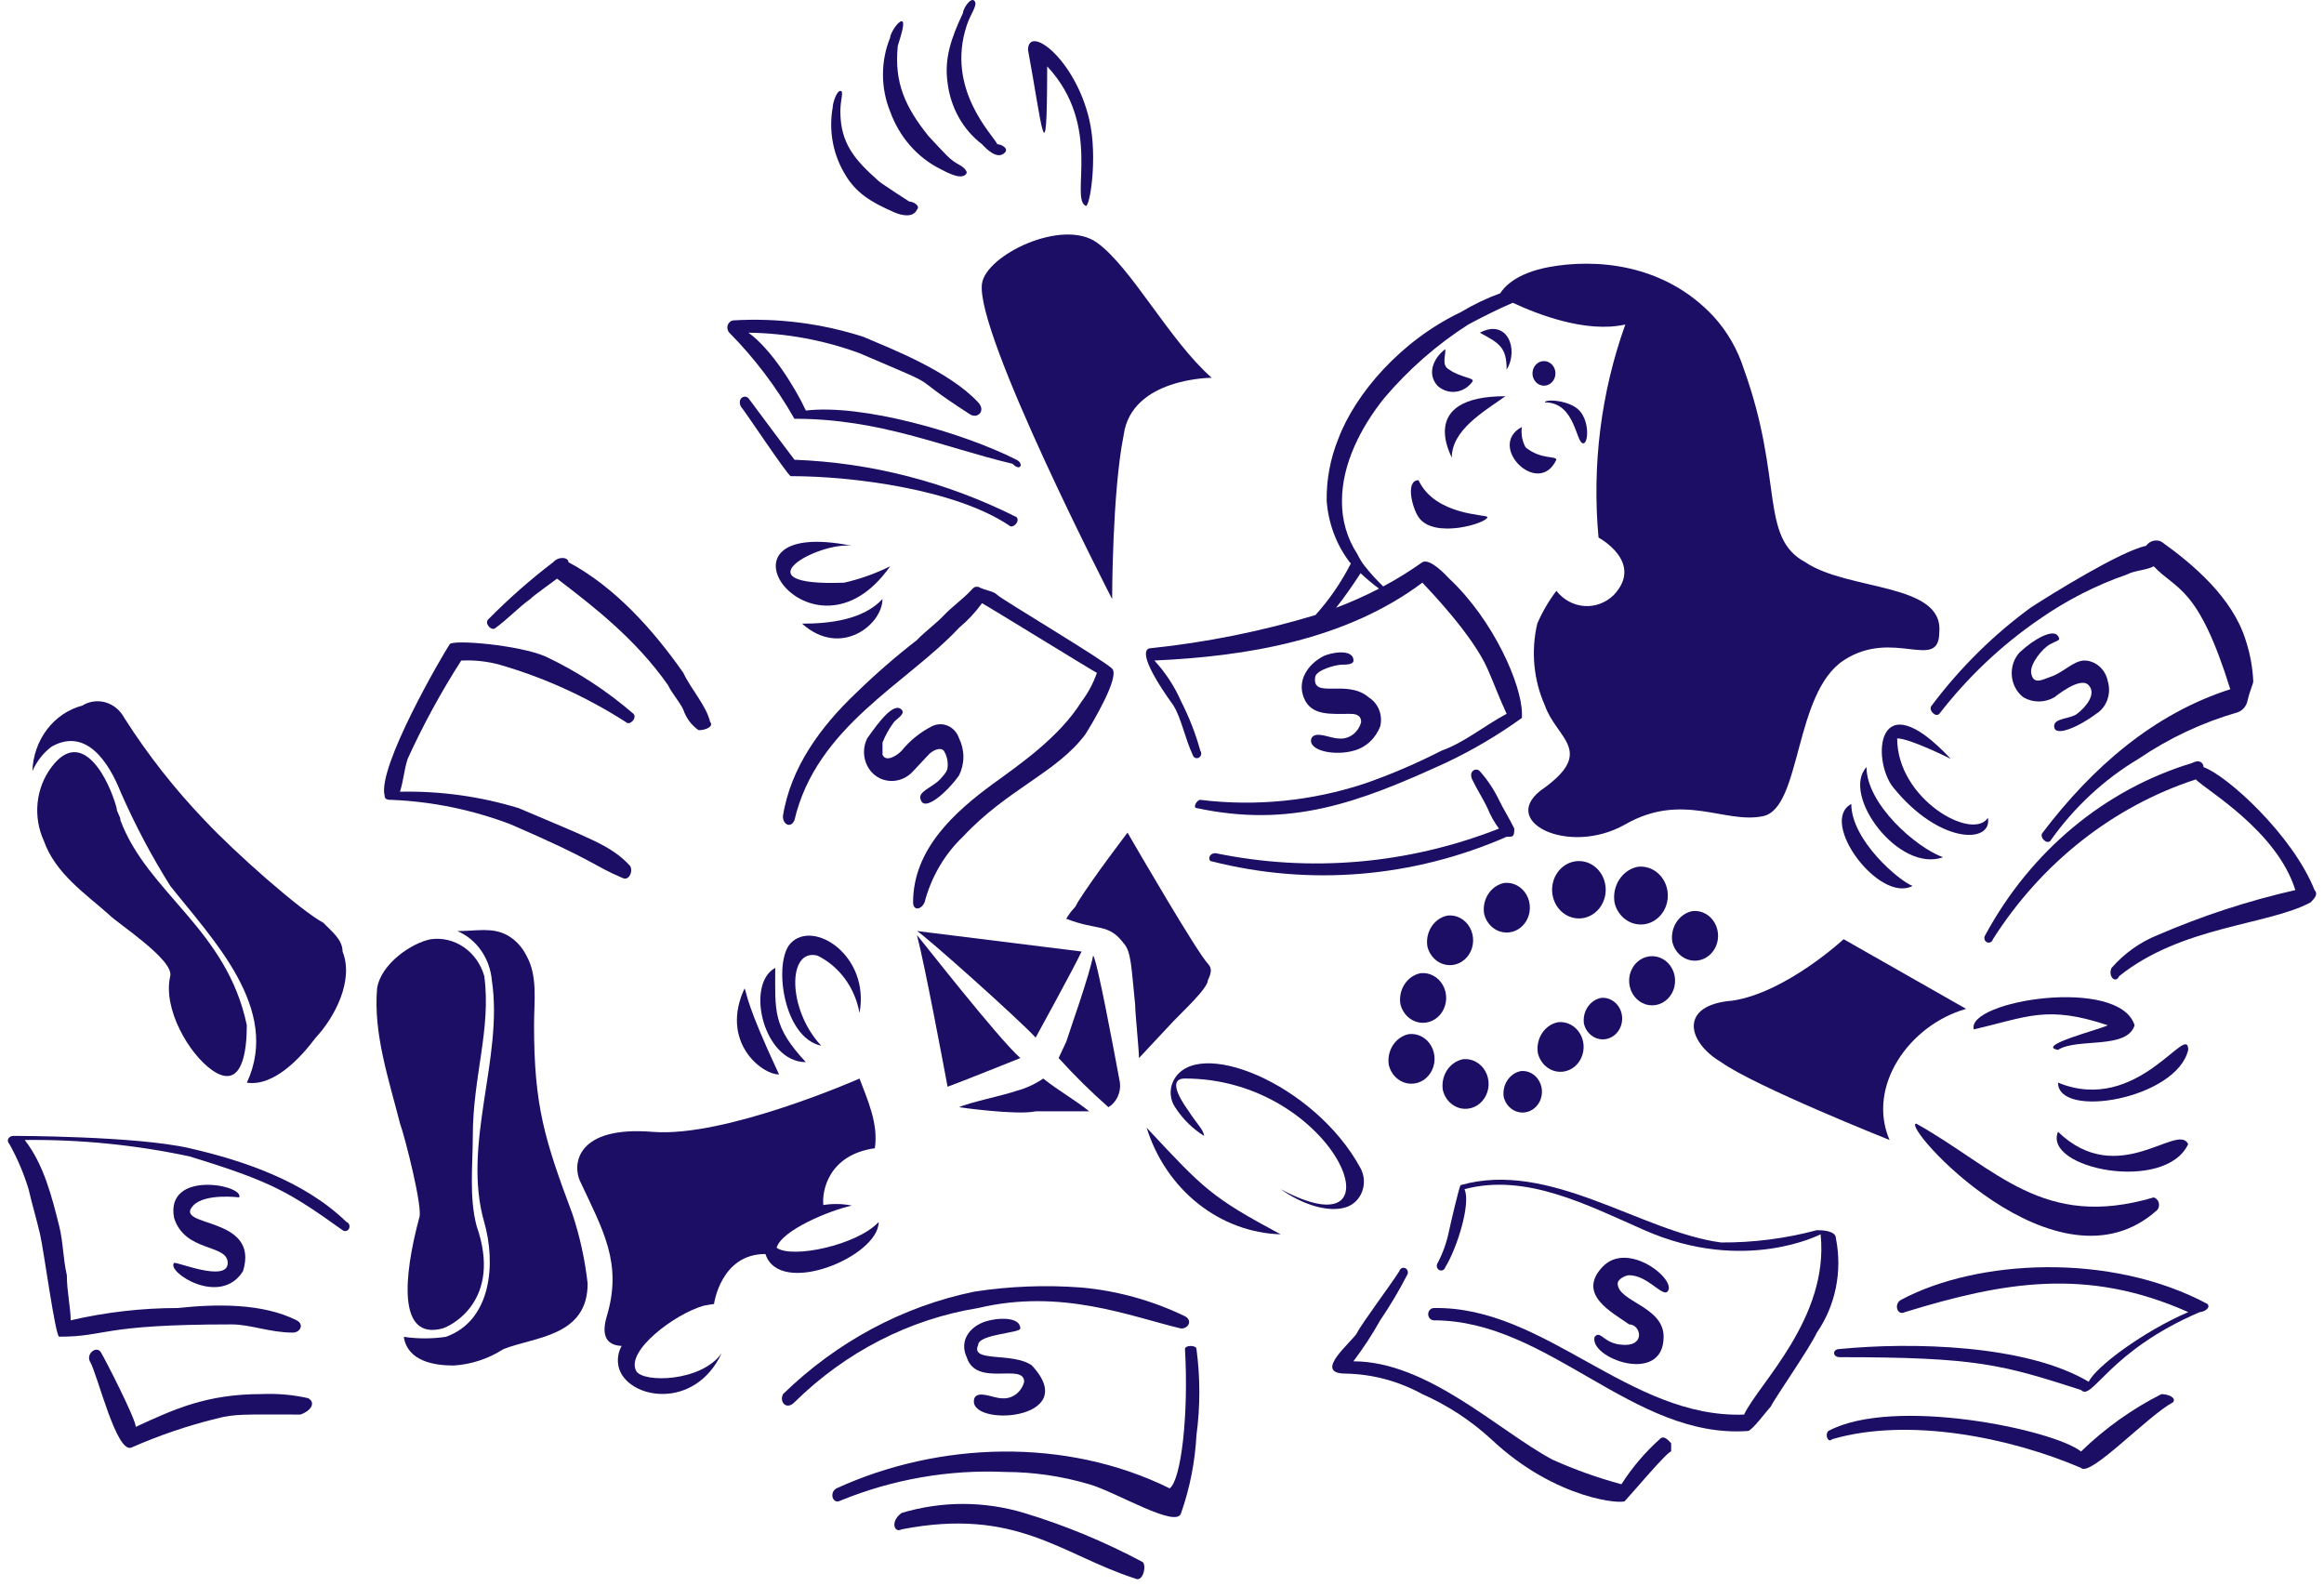 <svg xmlns="http://www.w3.org/2000/svg" width="148" height="101" viewBox="0 0 148 101" fill="none"><path d="M97.956 23.101C98.081 23.023 98.224 22.986 98.368 22.996C98.513 23.005 98.651 23.06 98.766 23.154C98.882 23.247 98.968 23.375 99.015 23.522C99.062 23.668 99.068 23.826 99.031 23.976C98.994 24.125 98.917 24.26 98.809 24.362C98.7 24.465 98.566 24.531 98.423 24.552C98.28 24.573 98.134 24.548 98.004 24.48C97.874 24.412 97.766 24.305 97.693 24.171C97.644 24.082 97.612 23.984 97.6 23.883C97.587 23.781 97.592 23.677 97.617 23.578C97.641 23.478 97.684 23.385 97.742 23.303C97.8 23.221 97.873 23.152 97.956 23.101Z" fill="#1D0E65"></path><path d="M98.386 25.623C98.386 25.397 99.952 25.471 100.581 26.144C101.231 26.841 101.157 28.232 100.824 28.232C100.349 28.232 100.338 25.623 98.386 25.623Z" fill="#1D0E65"></path><path d="M94.725 32.928C94.725 33.308 91.301 34.361 90.336 32.928C89.911 32.296 89.499 30.58 90.336 30.58C91.402 32.859 94.725 32.75 94.725 32.928Z" fill="#1D0E65"></path><path d="M95.948 23.536C95.948 22.129 95.503 21.862 94.241 21.188C95.99 20.253 96.743 22.261 95.948 23.536Z" fill="#1D0E65"></path><path d="M95.869 25.23C94.496 26.21 92.454 27.373 92.454 29.145C92.454 29.062 90.208 25.23 95.869 25.23Z" fill="#1D0E65"></path><path d="M93.755 24.32C93.629 24.493 93.471 24.638 93.291 24.745C93.112 24.853 92.914 24.921 92.709 24.945C92.504 24.969 92.297 24.95 92.1 24.887C91.903 24.824 91.719 24.72 91.56 24.581C90.828 23.798 91.317 22.754 92.048 22.232C92.048 22.754 91.804 23.276 92.292 23.537C93.023 24.059 93.999 24.059 93.755 24.32Z" fill="#1D0E65"></path><path d="M99.112 29.278C97.974 31.713 94.65 28.402 96.917 27.189C96.854 27.642 96.94 28.103 97.161 28.494C98.154 29.291 99.112 29.008 99.112 29.278Z" fill="#1D0E65"></path><path d="M69.369 7.618C68.462 3.734 65.468 1.519 65.468 3.182C66.315 7.715 66.687 11.838 66.687 4.225C70.228 8.015 68.135 12.568 69.125 13.098C69.38 13.371 69.936 10.046 69.369 7.618Z" fill="#1D0E65"></path><path d="M137.399 77.033C131.013 82.841 120.955 71.553 122.037 71.553C127.157 74.423 130.083 78.342 137.155 76.25C137.229 76.271 137.296 76.312 137.351 76.368C137.407 76.424 137.448 76.494 137.472 76.572C137.496 76.649 137.502 76.732 137.489 76.812C137.477 76.893 137.445 76.968 137.399 77.033Z" fill="#1D0E65"></path><path d="M135.938 65.289C134.963 62.157 125.209 63.723 125.696 65.55C129.111 64.767 130.33 63.984 134.232 65.289C133.743 65.55 129.598 66.593 131.059 66.855C132.28 66.072 135.451 66.855 135.938 65.289Z" fill="#1D0E65"></path><path d="M92.188 58.301C92.469 58.271 92.753 58.328 93.005 58.465C93.258 58.603 93.468 58.815 93.611 59.076C93.754 59.337 93.824 59.637 93.813 59.939C93.802 60.242 93.71 60.535 93.548 60.783C93.386 61.032 93.161 61.225 92.899 61.341C92.638 61.456 92.35 61.489 92.072 61.436C91.793 61.382 91.535 61.244 91.328 61.038C91.12 60.832 90.972 60.567 90.901 60.274C90.83 59.83 90.925 59.374 91.166 59.004C91.406 58.635 91.774 58.382 92.188 58.301Z" fill="#1D0E65"></path><path d="M90.468 61.971C90.75 61.941 91.034 61.997 91.287 62.135C91.539 62.272 91.749 62.484 91.893 62.745C92.036 63.007 92.107 63.306 92.096 63.609C92.085 63.912 91.993 64.206 91.831 64.454C91.668 64.703 91.443 64.896 91.181 65.012C90.92 65.128 90.632 65.161 90.354 65.107C90.075 65.053 89.816 64.915 89.609 64.709C89.401 64.503 89.253 64.237 89.182 63.944C89.111 63.5 89.206 63.044 89.447 62.675C89.688 62.306 90.054 62.053 90.468 61.971Z" fill="#1D0E65"></path><path d="M95.801 56.224C96.082 56.195 96.366 56.252 96.618 56.389C96.871 56.526 97.081 56.738 97.224 57C97.367 57.261 97.437 57.561 97.426 57.863C97.415 58.166 97.323 58.459 97.161 58.707C96.999 58.956 96.774 59.149 96.512 59.265C96.251 59.38 95.963 59.413 95.685 59.359C95.406 59.306 95.148 59.168 94.941 58.962C94.733 58.756 94.585 58.491 94.514 58.198C94.443 57.754 94.538 57.298 94.779 56.928C95.02 56.559 95.387 56.306 95.801 56.224Z" fill="#1D0E65"></path><path d="M93.172 67.449C93.454 67.419 93.738 67.476 93.99 67.614C94.243 67.751 94.453 67.963 94.596 68.224C94.74 68.486 94.81 68.786 94.799 69.088C94.787 69.391 94.695 69.684 94.533 69.933C94.371 70.182 94.146 70.375 93.884 70.491C93.622 70.606 93.335 70.639 93.056 70.586C92.778 70.532 92.519 70.394 92.311 70.188C92.104 69.981 91.956 69.716 91.885 69.422C91.814 68.978 91.91 68.523 92.15 68.153C92.391 67.784 92.758 67.531 93.172 67.449Z" fill="#1D0E65"></path><path d="M100.123 54.89C100.449 54.8 100.794 54.815 101.113 54.934C101.431 55.053 101.71 55.271 101.913 55.56C102.116 55.848 102.234 56.195 102.254 56.555C102.273 56.916 102.191 57.275 102.02 57.586C101.849 57.897 101.595 58.147 101.291 58.304C100.987 58.461 100.646 58.517 100.312 58.467C99.978 58.417 99.665 58.262 99.413 58.021C99.161 57.78 98.982 57.465 98.897 57.116C98.841 56.883 98.828 56.642 98.859 56.404C98.891 56.166 98.965 55.938 99.079 55.731C99.193 55.525 99.344 55.344 99.523 55.2C99.702 55.055 99.906 54.95 100.123 54.89Z" fill="#1D0E65"></path><path d="M89.731 65.85C90.012 65.82 90.296 65.876 90.549 66.014C90.801 66.151 91.012 66.363 91.155 66.625C91.298 66.886 91.368 67.186 91.357 67.489C91.346 67.792 91.254 68.085 91.092 68.333C90.93 68.582 90.705 68.776 90.443 68.891C90.181 69.007 89.894 69.04 89.615 68.986C89.336 68.932 89.078 68.794 88.87 68.588C88.663 68.382 88.515 68.116 88.444 67.823C88.373 67.379 88.468 66.923 88.709 66.554C88.95 66.184 89.317 65.931 89.731 65.85Z" fill="#1D0E65"></path><path d="M104.284 55.199C104.612 55.156 104.945 55.216 105.243 55.371C105.54 55.526 105.79 55.769 105.962 56.072C106.133 56.374 106.22 56.724 106.211 57.078C106.203 57.431 106.099 57.775 105.912 58.068C105.726 58.36 105.464 58.589 105.159 58.727C104.855 58.864 104.519 58.905 104.193 58.844C103.867 58.783 103.565 58.623 103.322 58.383C103.078 58.143 102.905 57.833 102.822 57.49C102.735 56.979 102.839 56.452 103.113 56.022C103.386 55.593 103.807 55.297 104.284 55.199Z" fill="#1D0E65"></path><path d="M99.223 65.092C99.505 65.062 99.789 65.119 100.041 65.256C100.294 65.393 100.504 65.605 100.647 65.867C100.791 66.128 100.861 66.428 100.85 66.731C100.839 67.034 100.746 67.327 100.584 67.576C100.422 67.824 100.197 68.018 99.935 68.133C99.673 68.249 99.386 68.282 99.107 68.228C98.829 68.174 98.57 68.036 98.363 67.83C98.155 67.624 98.007 67.358 97.936 67.065C97.865 66.621 97.96 66.165 98.201 65.796C98.442 65.426 98.809 65.173 99.223 65.092Z" fill="#1D0E65"></path><path d="M101.982 63.54C102.216 63.523 102.45 63.577 102.657 63.697C102.864 63.816 103.035 63.996 103.149 64.216C103.264 64.436 103.318 64.686 103.304 64.937C103.291 65.188 103.211 65.43 103.074 65.635C102.937 65.839 102.748 65.997 102.53 66.091C102.312 66.185 102.073 66.21 101.842 66.164C101.611 66.118 101.397 66.003 101.225 65.831C101.053 65.66 100.93 65.44 100.871 65.196C100.816 64.82 100.902 64.435 101.109 64.125C101.317 63.815 101.631 63.605 101.982 63.54Z" fill="#1D0E65"></path><path d="M96.873 68.201C97.108 68.183 97.342 68.237 97.549 68.357C97.755 68.477 97.926 68.657 98.04 68.877C98.155 69.097 98.209 69.347 98.195 69.598C98.182 69.849 98.102 70.091 97.965 70.295C97.827 70.499 97.639 70.657 97.421 70.751C97.203 70.845 96.964 70.87 96.733 70.824C96.502 70.778 96.288 70.663 96.116 70.492C95.944 70.32 95.821 70.1 95.761 69.856C95.706 69.479 95.792 69.094 96 68.784C96.208 68.475 96.522 68.265 96.873 68.201Z" fill="#1D0E65"></path><path d="M104.845 60.939C105.126 60.861 105.421 60.874 105.695 60.976C105.968 61.078 106.207 61.265 106.381 61.513C106.555 61.76 106.657 62.057 106.673 62.367C106.689 62.676 106.619 62.984 106.472 63.25C106.325 63.517 106.107 63.731 105.846 63.865C105.585 64 105.293 64.048 105.006 64.004C104.719 63.961 104.451 63.827 104.236 63.62C104.02 63.414 103.867 63.143 103.795 62.843C103.699 62.441 103.755 62.015 103.952 61.658C104.149 61.301 104.47 61.042 104.845 60.939Z" fill="#1D0E65"></path><path d="M107.785 58.016C108.067 57.986 108.351 58.042 108.604 58.18C108.856 58.317 109.066 58.529 109.21 58.791C109.353 59.052 109.423 59.352 109.412 59.655C109.401 59.958 109.309 60.251 109.147 60.499C108.985 60.748 108.759 60.942 108.498 61.057C108.236 61.173 107.949 61.206 107.67 61.152C107.391 61.098 107.133 60.96 106.925 60.754C106.717 60.548 106.57 60.282 106.499 59.989C106.427 59.545 106.523 59.089 106.763 58.719C107.004 58.35 107.371 58.097 107.785 58.016Z" fill="#1D0E65"></path><path d="M62.536 18.056C62.799 16.234 67.657 13.88 69.852 15.446C72.046 17.012 74.484 21.709 77.167 24.057C77.167 24.057 72.046 24.057 71.558 27.71C70.825 31.364 70.825 38.149 70.825 38.149C70.825 38.149 62.082 21.193 62.536 18.056Z" fill="#1D0E65"></path><path d="M125.208 64.243C121.55 65.287 118.868 69.201 120.334 72.594C120.334 72.594 111.799 69.199 109.604 67.635C107.41 66.33 106.922 63.982 110.336 63.72C113.75 63.199 117.408 59.807 117.408 59.807L125.208 64.243Z" fill="#1D0E65"></path><path d="M20.596 58.764C19.126 57.977 14.939 54.276 13.037 52.24C11.131 50.253 9.415 48.068 7.916 45.716C7.788 45.476 7.617 45.265 7.413 45.095C7.209 44.926 6.976 44.801 6.727 44.728C6.478 44.656 6.217 44.636 5.961 44.671C5.705 44.706 5.458 44.795 5.234 44.933C4.352 45.165 3.566 45.698 2.993 46.451C2.421 47.205 2.094 48.138 2.062 49.108C2.335 48.482 2.756 47.943 3.285 47.545C5.505 46.292 6.942 48.589 7.674 50.416C8.585 52.501 9.645 54.508 10.846 56.417C13.528 59.812 17.917 64.247 15.72 68.944C17.427 69.204 19.133 67.378 20.109 66.073C21.328 64.768 22.548 62.42 21.816 60.593C21.815 59.808 21.084 59.285 20.596 58.764Z" fill="#1D0E65"></path><path d="M7.671 52.239C7.671 51.978 7.427 51.717 7.427 51.456C6.939 49.63 5.232 46.24 3.282 48.846C2.789 49.498 2.482 50.286 2.395 51.118C2.309 51.951 2.447 52.792 2.793 53.543C3.525 55.631 5.476 56.938 6.939 58.241C7.427 58.763 11.084 61.112 10.841 62.155C10.353 64.243 12.046 67.137 13.523 68.157C15.457 69.492 15.718 66.853 15.718 65.287C14.449 59.176 9.401 56.867 7.671 52.239Z" fill="#1D0E65"></path><path d="M30.354 78.076C29.866 76.25 30.11 74.163 30.11 72.335C30.11 68.574 31.291 65.523 30.841 62.158C30.624 61.398 30.161 60.745 29.536 60.315C28.911 59.885 28.164 59.706 27.427 59.81C26.205 60.049 24.255 61.376 24.014 62.941C23.77 65.812 24.746 68.682 25.477 71.552C25.765 72.322 26.961 76.986 26.696 77.554C25.699 81.288 25.317 85.344 28.159 84.6C28.692 84.461 32.017 82.826 30.354 78.076Z" fill="#1D0E65"></path><path d="M36.449 77.292C34.692 72.593 34.01 70.442 34.01 65.287C34.01 63.72 34.255 62.154 33.523 60.85C33.245 60.296 32.82 59.843 32.3 59.551C31.325 59.029 30.35 59.29 29.128 59.29C29.728 59.545 30.25 59.973 30.637 60.525C31.024 61.078 31.261 61.734 31.322 62.422C32.074 67.376 29.405 72.848 30.835 77.822C31.584 80.426 31.322 84.085 28.396 85.129C27.506 85.259 26.604 85.259 25.714 85.129C25.958 86.694 27.665 86.955 28.886 86.955C30.007 86.888 31.095 86.53 32.058 85.912C34.008 85.129 37.423 85.129 37.423 81.736C37.254 80.221 36.928 78.73 36.449 77.292Z" fill="#1D0E65"></path><path d="M86.195 42.065C86.195 42.326 85.707 42.326 85.464 42.326C85.051 42.326 83.823 42.668 83.756 43.109C83.536 44.566 85.782 43.196 87.17 44.413C87.461 44.591 87.69 44.866 87.822 45.195C87.954 45.525 87.982 45.892 87.901 46.24C87.755 46.628 87.524 46.973 87.227 47.246C86.93 47.518 86.576 47.71 86.195 47.806C84.993 48.148 83.269 47.806 83.512 47.023C83.756 46.501 84.732 47.023 85.219 47.023C85.539 47.066 85.863 46.983 86.132 46.792C86.4 46.6 86.596 46.312 86.682 45.979C86.682 45.458 86.195 45.458 85.951 45.458C84.741 45.458 83.484 45.601 83.025 44.413C82.607 43.337 83.269 42.326 84.244 41.804C84.732 41.543 86.195 41.282 86.195 42.065Z" fill="#1D0E65"></path><path d="M131.058 40.495C131.26 40.795 131.058 40.757 130.57 41.018C130.029 41.309 129.269 42.304 129.351 42.844C129.475 43.659 130.104 43.258 130.57 43.105C131.412 42.833 132.033 42.061 132.765 42.061C133.11 42.073 133.441 42.208 133.706 42.444C133.972 42.681 134.155 43.005 134.228 43.366C134.347 43.751 134.34 44.168 134.207 44.548C134.074 44.928 133.823 45.248 133.496 45.454C132.501 46.208 130.814 47.02 130.814 46.236C130.814 45.715 131.834 45.795 132.277 45.454C132.871 44.995 133.524 44.179 133.009 43.628C132.467 43.048 130.891 44.369 130.814 44.41C130.514 44.581 130.179 44.67 129.839 44.67C129.499 44.67 129.164 44.581 128.863 44.41C128.654 44.252 128.478 44.048 128.35 43.81C128.221 43.573 128.143 43.309 128.12 43.035C128.096 42.762 128.129 42.487 128.215 42.228C128.302 41.97 128.44 41.735 128.62 41.539C129.54 40.685 130.739 40.023 131.058 40.495Z" fill="#1D0E65"></path><path d="M101.555 85.119C101.977 84.669 102.102 85.642 103.506 85.642C104.787 85.642 104.471 84.337 103.75 84.337C102.683 83.575 100.402 82.439 102.043 80.683C103.668 78.944 106.853 81.537 106.189 82.249C105.869 82.591 104.912 81.206 103.75 81.206C103.506 81.206 103.019 81.466 103.019 81.727C103.019 82.9 105.945 83.176 105.945 85.122C105.945 88.255 101.137 86.465 101.555 85.119Z" fill="#1D0E65"></path><path d="M64.977 84.6C64.977 84.889 62.295 84.958 62.295 85.644C61.757 86.795 64.489 86.078 65.709 86.948C69.026 90.498 61.465 90.917 62.051 89.036C62.295 88.514 63.27 89.036 63.758 89.036C64.078 89.079 64.402 88.996 64.671 88.805C64.94 88.613 65.135 88.325 65.222 87.992C65.222 86.743 62.17 88.373 61.564 86.426C61.076 85.382 61.747 84.478 62.761 84.149C63.499 83.909 64.977 83.817 64.977 84.6Z" fill="#1D0E65"></path><path d="M57.42 45.195C57.664 45.456 57.177 45.717 56.932 45.978C56.635 46.376 56.389 46.815 56.201 47.282V48.066C56.445 48.587 57.177 48.066 57.42 47.804C57.961 47.142 58.626 46.608 59.371 46.238C59.53 46.162 59.702 46.121 59.877 46.119C60.052 46.117 60.225 46.155 60.385 46.228C60.546 46.302 60.69 46.41 60.809 46.547C60.928 46.684 61.02 46.845 61.078 47.022C61.258 47.383 61.352 47.786 61.352 48.196C61.352 48.606 61.258 49.009 61.078 49.371C60.346 50.414 58.883 51.719 58.64 50.936C58.395 50.414 59.371 50.153 59.859 49.631C60.103 49.371 60.346 49.109 60.346 48.848C60.382 48.48 60.296 48.111 60.103 47.804C59.859 47.543 59.371 47.804 59.127 48.066L58.151 49.109C57.905 49.383 57.591 49.577 57.246 49.67C56.901 49.762 56.539 49.749 56.201 49.631C55.963 49.548 55.746 49.409 55.563 49.226C55.381 49.042 55.238 48.818 55.145 48.57C55.052 48.321 55.011 48.054 55.025 47.786C55.039 47.519 55.107 47.258 55.225 47.022C55.957 45.978 56.932 44.673 57.42 45.195Z" fill="#1D0E65"></path><path d="M15.23 76.248C15.23 76.248 13.053 75.969 12.304 76.77C10.977 78.191 16.585 77.379 15.476 80.945C14.033 83.263 10.569 80.978 11.086 80.424C11.193 80.31 14.501 81.704 14.501 80.424C14.501 79.192 11.777 79.77 11.086 77.553C10.508 74.465 15.595 75.467 15.23 76.248Z" fill="#1D0E65"></path><path d="M54.736 64.505C54.594 63.711 54.277 62.965 53.81 62.329C53.344 61.693 52.741 61.187 52.054 60.851C50.14 60.369 50.13 64.273 52.298 66.592C49.851 66.069 49.239 61.254 50.346 60.069C51.796 58.518 55.419 60.853 54.736 64.505Z" fill="#1D0E65"></path><path d="M49.37 61.635C49.37 64.373 49.19 65.361 51.32 67.637C48.608 67.637 47.454 62.66 49.37 61.635Z" fill="#1D0E65"></path><path d="M47.417 62.94C47.585 63.299 47.461 63.817 49.612 68.42C48.475 68.42 45.844 66.306 47.417 62.94Z" fill="#1D0E65"></path><path d="M49.458 79.456C49.767 78.344 52.839 77.073 54.249 76.771C53.65 76.649 53.036 76.637 52.433 76.736C52.338 75.899 52.716 73.546 55.712 73.118C55.956 71.552 55.225 69.987 54.737 68.682C54.737 68.682 46.195 72.451 41.569 72.076C36.682 71.677 36.448 74.164 36.937 75.208C38.4 78.34 39.655 80.439 38.643 83.818C38.263 85.087 38.656 85.667 39.589 85.708C39.473 85.911 39.397 86.138 39.365 86.373C39.334 86.609 39.347 86.849 39.404 87.08C39.955 89.1 44.233 89.86 45.958 86.169C44.67 88.008 40.947 88.065 40.522 87.31C39.811 86.051 42.943 83.683 44.809 83.147C45.029 83.104 45.25 83.067 45.471 83.037C45.471 83.037 45.898 79.842 48.746 79.855C49.64 82.637 55.956 80.02 55.956 77.818C54.57 79.299 50.434 80.168 49.458 79.456Z" fill="#1D0E65"></path><path d="M126.595 52.076C126.895 53.732 123.53 53.8 120.575 50.153C119.167 48.414 119.472 43.233 124.232 48.326C124.154 48.285 121.625 47.021 120.818 47.021C120.818 50.902 125.629 53.59 126.595 52.076Z" fill="#1D0E65"></path><path d="M118.866 48.848C118.866 51.203 122.015 53.972 123.74 54.589C120.903 55.602 117.225 50.609 118.866 48.848Z" fill="#1D0E65"></path><path d="M117.897 51.197C117.897 53.516 120.968 56.12 121.798 56.413C119.684 57.548 115.793 52.322 117.897 51.197Z" fill="#1D0E65"></path><path d="M54.249 34.755C52.055 34.494 46.934 37.365 53.762 37.104C54.771 36.875 55.752 36.525 56.688 36.06C51.733 43.13 44.457 32.79 54.249 34.755Z" fill="#1D0E65"></path><path d="M51.077 39.714C52.82 39.714 54.956 39.478 56.198 38.148C56.198 39.766 53.55 41.919 51.077 39.714Z" fill="#1D0E65"></path><path d="M76.925 61.372C76.207 60.603 72.34 53.952 71.805 53.022C71.805 53.022 69.61 55.892 68.632 57.458C68.389 57.979 68.389 57.718 67.901 58.502C69.852 59.284 70.583 58.763 71.558 60.067C72.047 60.589 72.047 61.633 72.29 63.982C72.29 64.504 72.534 66.852 72.534 67.376L74.729 65.028C75.216 64.506 76.923 62.94 76.923 62.419C77.171 61.895 77.171 61.635 76.925 61.372Z" fill="#1D0E65"></path><path d="M65.954 66.072C65.954 66.072 68.392 61.636 68.88 60.592L58.394 59.287C58.882 59.552 64.734 64.768 65.954 66.072Z" fill="#1D0E65"></path><path d="M64.978 67.376C63.514 66.071 58.638 59.809 58.394 59.547C58.882 61.374 60.101 67.898 60.345 69.203C61.08 68.942 64.978 67.376 64.978 67.376Z" fill="#1D0E65"></path><path d="M64.735 69.464C64.004 69.726 61.563 70.247 61.077 70.508C61.077 70.508 64.735 71.031 65.951 70.769H69.365C68.39 69.987 67.414 69.464 66.439 68.682C65.914 69.038 65.338 69.302 64.735 69.464Z" fill="#1D0E65"></path><path d="M67.905 66.33L67.417 67.374C68.418 68.482 69.477 69.527 70.589 70.505C70.842 70.351 71.047 70.12 71.177 69.841C71.308 69.563 71.358 69.249 71.321 68.939C70.834 66.33 69.858 61.111 69.614 60.85C69.368 62.154 68.149 65.547 67.905 66.33Z" fill="#1D0E65"></path><path d="M76.68 72.332C75.95 71.879 75.322 71.259 74.841 70.517C74.679 70.284 74.58 70.007 74.556 69.718C74.531 69.428 74.582 69.137 74.702 68.876C76.088 65.883 83.724 68.99 86.645 74.393C86.763 74.612 86.835 74.856 86.854 75.108C86.873 75.36 86.839 75.613 86.755 75.849C86.671 76.085 86.539 76.299 86.368 76.473C86.197 76.648 85.992 76.779 85.767 76.858C84.671 77.247 82.982 76.743 81.557 75.725C89.649 80.055 85.081 68.679 75.461 68.679C74.128 68.679 75.58 70.573 75.704 70.766C76.21 71.555 76.645 71.938 76.68 72.332Z" fill="#1D0E65"></path><path d="M73.022 71.812C76.677 75.724 77.114 76.22 81.558 78.602C79.657 78.541 77.819 77.858 76.293 76.643C74.766 75.429 73.625 73.743 73.022 71.812Z" fill="#1D0E65"></path><path d="M143.495 43.369C143.452 42.478 143.288 41.598 143.01 40.757C142.172 38.066 139.687 35.95 137.646 34.494C137.48 34.413 137.293 34.394 137.115 34.442C136.938 34.489 136.782 34.599 136.671 34.755C135.039 35.104 130.674 37.818 129.355 38.669C126.963 40.41 124.827 42.52 123.015 44.932C122.771 45.194 123.259 45.715 123.503 45.454C125.315 43.117 127.453 41.092 129.842 39.453C131.585 38.233 133.471 37.268 135.451 36.582C135.939 36.321 136.671 36.321 137.158 36.06C138.596 37.6 139.974 37.273 142.032 43.889C137.158 45.454 133.254 48.846 130.084 53.022C129.84 53.283 130.328 53.805 130.572 53.544C132.083 51.407 133.993 49.631 136.18 48.327C138.13 47.004 140.255 46.005 142.485 45.365C142.64 45.314 142.78 45.222 142.891 45.097C143.003 44.971 143.083 44.817 143.123 44.65C143.32 43.808 143.495 43.588 143.495 43.369Z" fill="#1D0E65"></path><path d="M114.968 35.799C112.042 34.234 113.59 30.546 111.066 23.535C110.663 22.261 109.996 21.1 109.115 20.14C105.943 16.746 101.553 16.464 98.63 17.009C96.522 17.402 95.771 18.303 95.544 18.672C94.671 18.993 93.827 19.397 93.022 19.88C89.251 21.673 86.315 25.035 85.218 27.969C84.719 29.204 84.47 30.538 84.487 31.883C84.59 33.317 85.101 34.683 85.95 35.798C85.976 35.825 86.002 35.852 86.028 35.88C85.417 37.079 84.658 38.185 83.771 39.167C80.336 40.202 76.822 40.908 73.27 41.279C73.026 41.279 72.295 41.54 74.733 44.932C75.221 45.715 75.465 47.02 75.953 48.064C75.964 48.106 75.983 48.145 76.01 48.178C76.037 48.211 76.07 48.238 76.108 48.256C76.145 48.273 76.186 48.282 76.227 48.281C76.268 48.28 76.308 48.269 76.345 48.249C76.381 48.23 76.413 48.202 76.439 48.167C76.464 48.133 76.482 48.093 76.491 48.05C76.5 48.007 76.5 47.963 76.491 47.92C76.483 47.877 76.465 47.837 76.44 47.802C76.138 46.715 75.73 45.666 75.221 44.671C74.795 43.703 74.218 42.821 73.514 42.061C79.366 41.8 85.706 40.757 90.583 37.103C91.031 37.583 93.77 40.423 94.728 42.584C95.192 43.638 95.46 44.41 95.948 45.454C94.484 46.237 93.265 47.281 91.802 47.802C90.221 48.61 88.593 49.308 86.928 49.89C83.538 51.011 79.968 51.366 76.442 50.934C76.199 50.934 75.955 51.456 76.199 51.456C82.175 52.735 86.505 51.125 92.048 48.586C93.749 47.786 95.381 46.825 96.922 45.715V45.454C96.922 43.633 95.129 39.502 92.29 36.843C92.045 36.583 91.07 35.539 90.582 35.799C89.782 36.369 88.949 36.885 88.088 37.343C87.674 36.945 87.284 36.517 86.923 36.063L86.909 36.049C86.727 35.811 86.568 35.552 86.437 35.278C85.785 34.285 85.444 33.096 85.462 31.883C85.462 29.535 86.68 27.186 88.144 25.36C89.705 23.518 91.513 21.935 93.509 20.663C94.401 20.185 95.345 19.707 96.339 19.28C97.848 19.988 101.004 21.236 103.506 20.663C101.958 24.982 101.374 29.628 101.8 34.232C101.8 34.232 104.726 35.798 102.774 37.886C102.522 38.133 102.225 38.323 101.901 38.444C101.578 38.565 101.235 38.614 100.894 38.59C100.552 38.566 100.219 38.467 99.913 38.301C99.608 38.136 99.337 37.905 99.117 37.624C98.631 38.263 98.221 38.964 97.898 39.712C97.489 41.459 97.662 43.303 98.385 44.928C99.117 47.017 101.557 47.799 98.385 50.145C95.213 52.232 99.848 54.581 103.506 52.493C107.164 50.406 109.847 52.493 112.285 51.971C114.724 51.449 114.236 44.143 117.405 42.055C120.575 39.967 123.502 42.838 123.502 40.228C123.749 37.104 117.65 37.626 114.968 35.799ZM87.824 37.483C86.933 37.943 86.019 38.35 85.087 38.703C85.607 38.041 86.126 37.306 86.646 36.5C87.019 36.854 87.413 37.182 87.824 37.483Z" fill="#1D0E65"></path><path d="M94.24 49.11C93.997 48.849 93.508 49.11 93.753 49.633C93.997 50.155 94.484 50.937 94.728 51.459C94.916 51.927 95.162 52.366 95.46 52.764C89.69 55.033 83.451 55.574 77.415 54.33C76.927 54.33 76.927 54.851 77.171 54.851C83.429 56.438 89.994 55.89 95.947 53.285C96.346 53.285 96.435 53.315 96.435 52.764C96.192 52.241 95.703 51.459 95.46 50.937C95.136 50.27 94.726 49.654 94.24 49.11Z" fill="#1D0E65"></path><path d="M22.061 77.812C19.377 75.203 15.476 73.898 12.062 73.115C8.648 72.333 0.844 72.332 0.844 72.332C0.6 72.332 0.356 72.594 0.6 72.855C1.106 73.759 1.515 74.722 1.82 75.725C2.063 76.768 2.307 77.551 2.551 78.596C2.794 79.639 3.526 85.119 3.77 85.119C6.865 85.119 6.274 84.337 14.743 84.337C15.962 84.337 17.182 84.858 18.645 84.858C19.132 84.858 19.382 84.324 18.889 84.076C16.717 82.979 13.768 83.032 11.329 83.293C9.034 83.295 6.745 83.557 4.502 84.076C4.502 83.293 4.257 82.248 4.257 81.204C4.014 80.161 4.03 79.113 3.77 78.073C3.311 76.238 2.794 74.159 1.575 72.594C5.095 72.553 8.609 72.902 12.061 73.637C17.297 75.238 18.409 75.904 21.814 78.335C21.847 78.361 21.884 78.379 21.924 78.388C21.964 78.397 22.005 78.397 22.045 78.387C22.084 78.377 22.121 78.358 22.153 78.331C22.185 78.304 22.211 78.27 22.23 78.231C22.248 78.192 22.258 78.15 22.259 78.106C22.26 78.062 22.253 78.019 22.236 77.979C22.22 77.939 22.196 77.904 22.166 77.875C22.136 77.846 22.099 77.825 22.061 77.812Z" fill="#1D0E65"></path><path d="M19.619 89.034C18.657 88.818 17.675 88.73 16.693 88.773C13.143 88.773 11.109 89.731 8.647 90.86C8.647 90.364 6.695 86.555 6.452 86.163C6.208 85.642 5.476 86.163 5.72 86.685C6.208 87.468 7.427 92.688 8.402 92.165C10.141 91.401 11.935 90.79 13.767 90.339C14.964 90.018 15.606 90.078 19.132 90.078C19.863 89.816 20.106 89.295 19.619 89.034Z" fill="#1D0E65"></path><path d="M50.592 89.296C53.847 86.091 57.923 84.001 62.296 83.294C67.597 82.033 71.953 83.821 75.217 84.599C75.704 84.599 75.949 84.077 75.46 83.816C73.378 82.813 71.152 82.195 68.876 81.989C66.598 81.815 64.309 81.903 62.049 82.25C57.503 83.185 53.286 85.444 49.863 88.778C49.617 89.296 50.095 89.808 50.592 89.296Z" fill="#1D0E65"></path><path d="M76.195 85.905C76.195 85.644 75.463 85.644 75.463 85.905C75.706 90.08 75.219 94.255 74.487 94.777C67.877 91.511 59.776 91.796 53.273 94.777C52.785 95.038 53.029 95.821 53.517 95.56C56.859 94.195 60.427 93.573 64.002 93.733C65.815 93.736 67.62 93.999 69.367 94.516C71.081 95.007 74.975 97.387 75.219 96.343C75.776 94.752 76.105 93.081 76.195 91.385C76.439 89.567 76.439 87.722 76.195 85.905Z" fill="#1D0E65"></path><path d="M116.917 78.859C116.917 78.337 115.942 78.337 115.698 78.337C113.705 78.87 111.656 79.132 109.602 79.12C104.495 78.436 98.693 73.848 93.02 75.467C92.943 75.467 92.302 78.251 92.289 78.337C92.144 79.068 91.898 79.772 91.557 80.424C91.532 80.459 91.514 80.499 91.506 80.542C91.497 80.585 91.497 80.63 91.506 80.672C91.515 80.715 91.533 80.755 91.558 80.79C91.584 80.825 91.616 80.853 91.653 80.872C91.689 80.892 91.73 80.903 91.771 80.903C91.812 80.904 91.852 80.896 91.89 80.878C91.927 80.86 91.961 80.833 91.987 80.8C92.014 80.767 92.034 80.728 92.045 80.685C92.787 79.495 93.685 76.628 93.264 75.727C97.165 74.683 101.078 76.733 104.725 78.337C111.091 81.141 115.943 78.598 115.943 78.598C116.497 83.932 111.983 88.119 111.069 90.08C103.754 90.341 98.393 83.164 91.318 83.295C91.221 83.295 91.128 83.336 91.059 83.41C90.991 83.483 90.952 83.583 90.952 83.686C90.952 83.79 90.991 83.89 91.059 83.963C91.128 84.037 91.221 84.078 91.318 84.078C98.633 84.078 103.998 91.646 111.314 91.124C111.557 91.124 112.533 89.819 112.777 89.558C113.02 89.036 115.215 85.905 115.703 84.861C116.292 84.01 116.704 83.034 116.914 82C117.123 80.965 117.125 79.894 116.917 78.859Z" fill="#1D0E65"></path><path d="M105.696 91.645C104.765 92.479 103.944 93.445 103.257 94.516C101.76 94.112 100.293 93.588 98.868 92.95C95.432 91.112 90.915 86.687 86.188 86.687C86.813 85.861 87.384 84.99 87.894 84.078C88.518 83.16 89.088 82.201 89.602 81.207C89.627 81.173 89.644 81.132 89.652 81.09C89.661 81.047 89.661 81.003 89.651 80.96C89.642 80.918 89.624 80.878 89.599 80.844C89.574 80.809 89.542 80.781 89.505 80.762C89.469 80.742 89.429 80.732 89.388 80.731C89.347 80.73 89.306 80.738 89.269 80.756C89.232 80.773 89.198 80.799 89.172 80.832C89.145 80.865 89.125 80.904 89.114 80.946C88.626 81.729 86.675 84.341 86.431 84.86C86.188 85.38 83.505 87.47 85.7 87.47C87.397 87.501 89.064 87.947 90.575 88.775C92.17 89.478 93.652 90.446 94.964 91.645C99.11 95.56 103.499 95.821 103.499 95.56C103.986 95.038 106.181 92.428 106.425 92.428V91.906C106.18 91.645 105.94 91.385 105.696 91.645Z" fill="#1D0E65"></path><path d="M57.418 97.388C64.752 95.961 67.591 99.01 72.293 100.52C72.78 100.78 73.024 99.736 72.78 99.476C70.358 98.181 67.827 97.132 65.221 96.344C62.669 95.578 59.97 95.578 57.418 96.344C56.686 96.863 56.93 97.647 57.418 97.388Z" fill="#1D0E65"></path><path d="M34.737 41.802C33.013 41.062 28.845 40.717 28.641 41.02C28.221 41.642 24.008 48.848 24.495 50.674C24.495 50.936 24.74 50.936 24.983 50.936C27.562 51.047 30.111 51.575 32.542 52.502C37.971 54.852 37.679 55.068 39.614 55.896C40.102 56.157 40.346 55.375 40.102 55.113C38.896 53.822 37.577 53.407 33.03 51.46C30.573 50.712 28.025 50.36 25.471 50.416C25.715 49.633 25.715 49.111 25.958 48.329C26.951 46.154 28.092 44.06 29.372 42.065C30.193 42.023 31.015 42.111 31.811 42.327C34.638 43.142 37.345 44.371 39.857 45.98C40.101 46.241 40.589 45.719 40.345 45.458C38.634 43.98 36.749 42.751 34.737 41.802Z" fill="#1D0E65"></path><path d="M45.225 45.978C44.981 44.934 44.005 43.891 43.517 42.846C41.605 40.114 39.164 37.382 36.202 35.801C36.202 35.501 35.614 35.387 35.226 35.801C33.767 36.914 32.382 38.135 31.081 39.454C30.837 39.715 31.325 40.237 31.569 39.976C32.3 39.454 33.032 38.671 33.763 38.15C33.99 37.906 35.392 36.929 35.471 36.845C37.775 38.606 40.477 40.683 42.542 43.63C42.786 44.151 43.273 44.673 43.517 45.195C43.7 45.733 44.043 46.191 44.493 46.499C44.981 46.499 45.468 46.239 45.225 45.978Z" fill="#1D0E65"></path><path d="M70.83 42.585C70.341 42.062 63.758 38.148 63.514 37.887C63.27 37.625 62.783 37.626 62.294 37.365C62.051 37.365 62.051 37.365 61.807 37.626C61.32 38.148 60.588 38.67 60.1 39.192C59.613 39.713 58.881 40.236 58.393 40.758C57.034 41.81 55.731 42.944 54.492 44.153C52.297 46.24 50.346 48.85 49.858 51.981C49.858 52.504 50.346 52.764 50.59 52.242C51.991 46.244 57.741 43.548 61.075 39.977C61.622 39.523 62.114 38.997 62.538 38.412C63.026 38.673 69.367 42.587 69.854 42.848C69.623 43.509 69.294 44.126 68.878 44.674C67.455 46.96 64.876 48.72 63.27 49.891C60.812 51.687 58.149 54.066 58.149 57.458C58.149 57.98 58.637 57.98 58.881 57.458C59.304 55.846 60.151 54.397 61.32 53.283C64.177 50.225 67.282 49.22 69.122 46.759C69.613 45.977 71.319 43.106 70.83 42.585Z" fill="#1D0E65"></path><path d="M147.399 56.678C145.988 53.156 141.829 49.385 140.327 48.849C140.327 48.589 140.083 48.328 139.596 48.589C134.041 50.269 129.317 54.2 126.428 59.548C126.403 59.583 126.385 59.623 126.377 59.666C126.368 59.709 126.368 59.753 126.377 59.796C126.386 59.839 126.404 59.879 126.429 59.913C126.455 59.948 126.487 59.976 126.523 59.995C126.56 60.015 126.6 60.026 126.641 60.027C126.682 60.028 126.723 60.019 126.76 60.001C126.798 59.984 126.831 59.957 126.858 59.924C126.885 59.891 126.904 59.852 126.915 59.81C130.013 54.941 134.571 51.35 139.836 49.633C140.448 50.288 144.993 52.882 146.175 56.678C143.177 57.36 140.24 58.32 137.397 59.548C136.285 59.994 135.283 60.709 134.471 61.636C134.227 62.158 134.715 62.68 134.958 62.158C138.944 58.959 144.414 58.929 147.151 57.461C147.399 57.2 147.643 56.939 147.399 56.678Z" fill="#1D0E65"></path><path d="M61.565 11.009C61.322 11.531 60.346 11.009 59.858 10.748C58.401 10.014 57.264 8.705 56.686 7.095C56.385 6.354 56.23 5.554 56.23 4.746C56.23 3.938 56.385 3.139 56.686 2.398C56.686 2.137 57.175 1.354 57.418 1.354C57.662 1.354 57.418 2.137 57.175 2.919C56.93 5.268 57.662 6.834 59.125 8.66C60.249 9.863 60.483 10.17 61.075 10.487C61.081 10.487 61.565 10.748 61.565 11.009Z" fill="#1D0E65"></path><path d="M64.003 9.708C63.515 10.23 62.784 9.447 62.539 9.186C61.941 8.732 61.436 8.149 61.059 7.476C60.681 6.802 60.438 6.051 60.345 5.272C60.119 3.703 60.589 2.401 61.321 0.836C61.321 0.575 61.808 -0.208 62.052 0.052C62.296 0.313 61.82 0.841 61.565 1.618C60.221 5.68 63.239 8.595 63.515 9.186C63.759 9.183 64.247 9.444 64.003 9.708Z" fill="#1D0E65"></path><path d="M58.392 13.357C58.148 13.879 57.425 13.732 56.922 13.509C55.498 12.877 54.493 12.313 53.761 11.008C53.033 9.766 52.771 8.274 53.03 6.833C53.03 6.572 53.273 5.789 53.517 5.789C53.761 5.789 53.517 6.311 53.517 7.094C53.517 9.182 54.493 10.225 55.956 11.53C56.064 11.646 57.829 12.793 57.906 12.835C58.148 12.835 58.637 13.096 58.392 13.357Z" fill="#1D0E65"></path><path d="M139.353 66.853C138.621 69.984 131.062 71.289 131.062 68.94C136.136 71.029 139.353 65.014 139.353 66.853Z" fill="#1D0E65"></path><path d="M139.351 72.856C137.887 75.987 130.085 74.421 131.06 72.072C134.892 75.764 138.691 71.443 139.351 72.856Z" fill="#1D0E65"></path><path d="M64.733 29.276C61.291 27.537 54.908 25.715 51.322 26.143C50.598 24.594 49.078 22.196 47.664 21.186C50.071 21.216 52.458 21.656 54.735 22.491C60.692 25.041 57.275 23.495 61.806 26.405C62.294 26.666 62.782 26.143 62.294 25.622C60.425 23.622 56.775 22.216 54.979 21.447C52.293 20.587 49.488 20.233 46.689 20.402C46.61 20.415 46.535 20.45 46.474 20.505C46.413 20.56 46.367 20.632 46.341 20.714C46.316 20.795 46.312 20.882 46.331 20.965C46.349 21.049 46.389 21.125 46.445 21.186C48.049 22.806 49.444 24.649 50.59 26.666C56.066 26.666 60.004 28.469 64.49 29.536C64.977 30.058 65.226 29.524 64.733 29.276Z" fill="#1D0E65"></path><path d="M50.593 29.277C50.526 29.194 47.719 25.446 47.667 25.362C47.422 25.101 46.935 25.362 47.179 25.884C47.398 26.118 50.093 30.183 50.351 30.32C54.348 30.32 60.844 31.174 64.251 33.451C64.494 33.713 64.982 33.19 64.738 32.93C60.302 30.701 55.49 29.459 50.593 29.277Z" fill="#1D0E65"></path><path d="M140.574 83.032C134.385 79.721 125.88 80.196 121.067 82.772C120.58 83.032 120.823 83.815 121.311 83.554C127.533 81.65 132.869 80.662 139.356 83.554C136.517 84.769 133.459 87.04 133.016 87.99C128.996 85.601 121.692 85.462 117.165 85.903C116.678 85.903 116.678 86.424 117.165 86.424C125.908 86.424 127.5 86.898 132.527 88.513C133.229 89.263 134.258 86.049 140.087 83.554C140.331 83.554 140.819 83.293 140.574 83.032Z" fill="#1D0E65"></path><path d="M137.645 88.777C135.78 89.719 134.054 90.95 132.525 92.43C130.796 91.043 120.605 88.892 116.432 91.125C116.188 91.387 116.432 91.909 116.676 91.648C121.517 90.234 127.963 91.521 132.526 93.474C133.097 94.086 136.77 90.162 138.378 89.299C138.621 89.035 138.133 88.777 137.645 88.777Z" fill="#1D0E65"></path></svg>